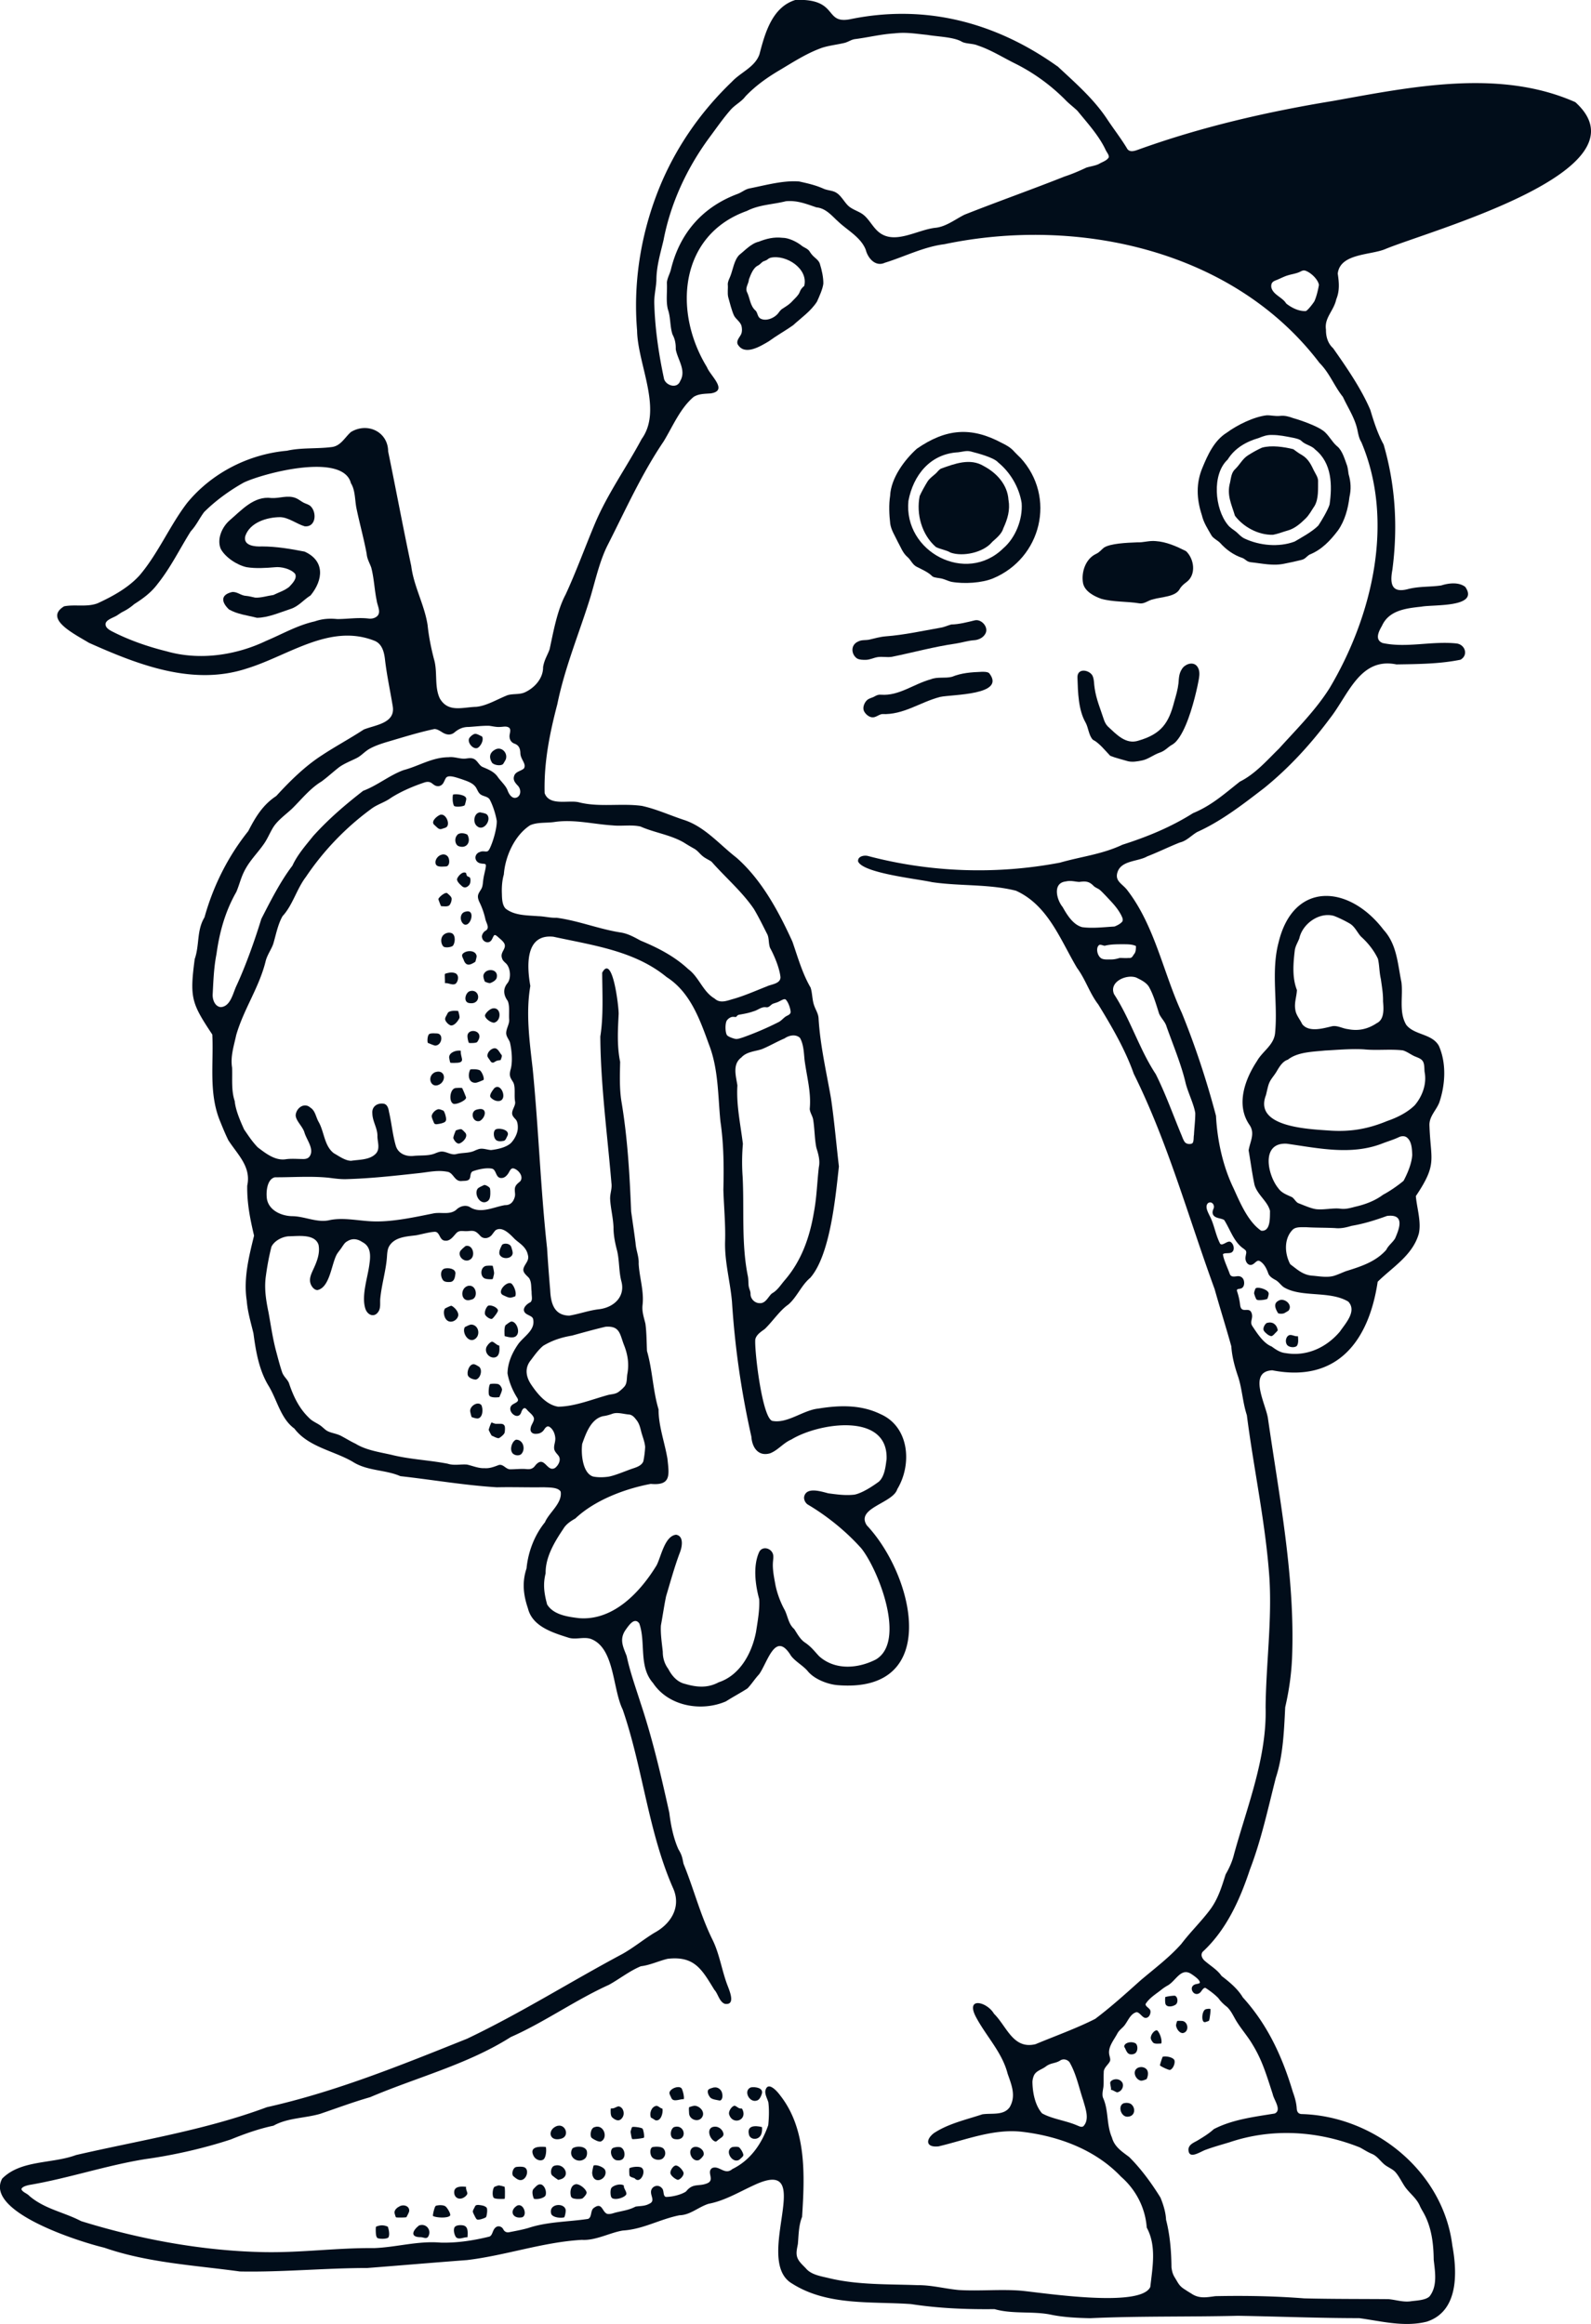 <svg xmlns="http://www.w3.org/2000/svg" id="Layer_1" data-name="Layer 1" viewBox="0 0 501.51 732.42"><defs><style>.cls-1{fill:#010d1a}</style></defs><path d="M425.12 149.5c.71 2.43.81 4.75.25 7.13-.42 3.65-1.48 7.5-3.57 10.48-2.46 3.26-5.19 6.16-9.04 7.69-1.12.73-1.29 1.39-2.65 1.69-1.57.39-3.46.81-5.09 1.12-3.68.83-7.1-.04-10.72-.42-1.3-.17-1.45-.73-2.52-1.29-2.9-.94-5.32-2.71-7.22-4.85-.92-.88-1.97-1.27-2.64-2.24-1.22-2.13-2.52-4.07-3.08-6.49-1.69-5.12-1.85-10.08.19-14.92 1.67-4.05 3.72-8.61 7.69-11.06 3.21-2.37 8.43-4.98 12.57-5.46 1.29-.04 2.74.37 4.3.18 1.41-.15 2.72.22 4.02.7 2.79.79 7.41 2.47 9.45 3.95 1.69 1.22 2.78 3.53 4.34 4.86l.13.11c1.63 1.32 2.41 4.23 3.13 6.16.24.89.31 1.74.45 2.66Zm-6.02 9.53c.87-6.02.78-13.09-4.51-17.34-1.16-1.3-3.11-1.5-4.27-2.65l-.1-.09c-.53-.52-1.5-.73-2.34-.93-2.67-.52-4.65-.95-6.94-.94-1.6-.05-2.72.38-4.2.97-3.92 1.13-7.55 3.2-9.75 6.77-5.05 4.67-4.1 15.51.01 20.55.73.98 1.86 1.57 2.76 2.32.8.73 1.48 1.54 2.58 2.05 4.71 2.2 10.77 2.8 15.75.93 1.85-1.09 5.63-3.14 7.47-5.05.97-1.44 2.99-4.83 3.53-6.58Z" class="cls-1"/><path d="M415.48 151.53c-.03 2.57.2 5.61-1.08 7.87-.93 1.35-1.69 2.9-2.9 4.05-1.57 1.55-3.32 3.07-5.42 3.69-1.6.45-3.3 1.13-4.8 1.4-4.65.13-9.4-2.51-12.01-6.01-1.04-3.54-2.64-6.47-1.54-10.44.33-1.54.42-3.2 1.67-4.3 1.49-1.46 2.25-3.18 3.97-4.28 1.38-.88 2.94-1.77 4.43-2.43 2.98-.84 6.93-.24 9.79.46l.14.06c.56.39 1.71 1.31 2.62 1.77 2.09 1.25 2.92 3.06 3.85 5 .61 1.18 1.24 2.04 1.29 3.16Zm-9.63 272.48c-.85-.83-.67-2.76.56-3.25.84-.24 1.81.53 2.64.33l.09.08c.08.79.18 2-.2 2.71-.22.83-2.2.95-3.08.13Zm.25-10.91c-.17.11-1.08.65-1.29.76-.52.22-1.39.2-1.91.03-.7-1.12-1.68-2.92-.06-3.88 1.83-1.32 4.83 1.13 3.34 3.02l-.08.08Zm-3.36 5.94c.13.28-.09.34-.45.78-.55.47-.93 1.16-1.54 1.26-.87-.08-1.88-1.03-2.32-1.62-.52-.74.18-2.08.84-2.51l.13-.04c1.67-.48 2.99.42 3.34 2.13Zm-6.8-9.7c-.2-.38-.46-1.08-.57-1.52-.19-.42.2-1.24.32-1.63.28-.85 3.57-.03 4.13 1.13.28.33-.17 1.69-.32 1.99l-.04.04c-.59.28-1.74.39-2.47.39-.61-.01-.89-.05-1.04-.41Zm-14.4 223.78c.11.62-.13 2.25-.25 2.98-.13.51-.09.74-.37.83-.51.13-1.35.71-1.69.01-.5-.84-.23-3.34.83-3.73.43-.13 1.01-.18 1.45-.11l.04.03Zm-4.47-423.44c1.74 1.71.74 4.52.38 6.6-.93 4.28-2.86 11.74-5.6 15.93-.7 1.04-1.34 1.87-2.36 2.48-1.32.7-2.2 1.95-3.95 2.51-1.88.64-3.57 2.04-5.46 2.44-1.62.34-3.17.6-4.57.25-1.69-.52-3.96-1.04-5.49-1.68l-.14-.1c-1.39-1.46-3.46-4.05-5.39-4.98-1.31-1.34-1.39-3.79-2.3-5.42-2.28-3.97-2.41-9.52-2.56-14.18-.1-2.97 3.41-2.56 4.65-.76.67 1.17.53 2.84.78 4.16.48 3.39 1.81 6.49 2.86 9.73.28.85.65 1.63 1.29 2.28 2.69 2.47 5.64 5.78 9.64 4.48 7.19-2.09 9.55-5.49 11.29-12.3.56-1.95 1.11-3.77 1.34-5.81.13-1.72.17-3.09 1.09-4.48.88-1.45 3.16-2.34 4.49-1.15Zm-3.14-35.92c2.51 2.46 3.18 7.3.15 9.63-.84.61-1.68 1.3-2.2 2.22-1.34 2.52-5.58 2.43-8.47 3.28-1.49.29-2.67 1.53-4.28 1.25-3.97-.65-8.2-.36-12.04-1.44-2.25-.81-5.09-2.29-5.68-4.83-.66-3.46.75-7.73 4.05-9.29 1.07-.46 1.71-1.36 2.58-2.04 2.1-1.26 6.93-1.49 10.34-1.62 2.14.09 3.79-.6 5.93-.39 3.34.22 6.53 1.64 9.45 3.11l.17.13Zm-1.46 463.12c2.09.04 2.55 3.46.39 3.85-1.02.04-1.88-1.15-2.11-2.16-.17-.37.19-1.31.31-1.63l.04-.04c.27-.06 1.02-.05 1.38-.01Zm-2.02-7.89c.88.43.97 2.29.08 2.8-.85.59-2.75.94-3.16-.27-.15-.5-.13-1.72-.06-2.13l.03-.04c.56-.19 2.74-.52 3.12-.37Zm-1.68 23.35c-.55.01-2.46-.93-2.94-1.26-.32-.2-.17-.29-.01-.94.18-.6.45-1.45.65-1.92l.04-.04c.88-.28 3.22.08 3.69 1.09.33 1.02-.51 2.88-1.43 3.07Zm-3.9-12.38c.81.9 1.48 2.94 1.21 4.01l-.05.04c-.66.01-2.02.24-2.56-.29-.48-.6-.9-1.17-.66-1.96.27-1.07 1.5-2.28 2.06-1.8Zm-3.44 15.25-.06.05c-.36.14-1.52.69-2.1.36-1.08-.43-1.86-1.81-1.5-2.94.46-1.35 2.42-1.63 3.44-.73.95.69.71 2.38.23 3.26Zm-3.32-11.12c.65.78.57 2.57-.45 3.11-.76.36-1.74.37-2.27-.31-.24-.29-.43-.66-.61-1.09-.15-.47-.52-.69-.38-1.11.5-1.24 2.72-1.35 3.62-.67l.09.08Zm-1.45 19.12c1.35 1.16 1.17 3.72-1.11 3.86-2.1.25-3.34-3.28-1.44-4.2l.17-.05c.7-.19 1.81-.14 2.38.39Zm-3.2-7.26c.98.81.59 2.98-1.22 3.44-.59 0-1.43-.79-2-.76l-.05-.08c.17-.6-.45-1.96-.15-2.48.75-1.02 2.61-1.09 3.43-.11Zm-31.83-511.71c11.42 12.39 6.63 31.72-8.65 38.06-3.39 1.4-9.01 1.8-13.09 1.06-.93-.22-1.66-.61-2.56-.88-1.15-.39-2.7-.32-3.37-.81l-.14-.1c-1.15-1.22-3.36-2.18-4.83-2.93-1.38-.67-1.88-2.22-2.97-3.12-1.46-1.25-2.09-3.11-3.04-4.8-.97-2.05-2.04-3.62-2.36-5.64-.33-2.78-.48-6.01-.04-8.79.24-5.64 4.56-11.38 8.4-14.85 9.18-6.37 17.14-7.04 26.84-1.83 1.62.78 2.86 1.52 3.97 2.81.79.78 1.08 1.13 1.82 1.82Zm-5.36 28.54c3.79-3.25 6.16-9.07 5.77-14.26-.79-5-3.64-9.74-7.46-12.83l-.11-.13c-1.52-1.44-6.02-2.65-8.56-3.3-1.29-.31-2.56.13-3.87.28-8.84.47-14.17 7.24-15.69 15.32-1.58 16.09 18.21 26.47 29.92 14.92Z" class="cls-1"/><path d="M317.9 157.57c.55 3.18-.29 5.98-1.62 8.89-.52 1.81-2.18 3.11-3.46 4.27l-.13.14c-2.75 3.28-9.17 4.65-13.06 3.28-1.4-.85-3.3-1.04-4.65-1.78-4.46-3.92-6.2-10.35-5.09-16.04.48-1.13 1.68-3.3 2.48-4.58.79-1.27 2.37-2.1 3.28-3.26.29-.31.59-.61.95-.8 4.29-1.53 9.18-3.44 13.51-.8 4.04 2.14 7.5 5.86 7.78 10.7Zm-6.11 54.56c5.56 7.02-11.8 6.68-15.46 7.51-6.37 1.66-11.52 5.7-18.31 5.4-1.12.18-1.97 1.15-3.14 1.02-1.07-.11-2.14-1.08-2.56-2.01-.47-1.04.09-2.6 1.03-3.45.73-.61 1.69-.71 2.38-1.15.64-.37 1.25-.6 2.02-.51 5.65.41 10.16-3.34 15.62-4.85 2.16-.88 4.49-.24 6.68-.79 3.08-1.24 6.04-1.45 9.41-1.58.71 0 1.59-.04 2.18.32l.14.09Zm-1.41-12.07c-.69 1.03-2.13 1.67-3.43 1.71-1.99.17-3.67.74-5.6 1.04-7.07 1.02-13.34 2.79-20.24 4.19-1.53.23-2.9-.13-4.41.08-1.34.2-2.39.85-3.85.87-.89.01-1.85-.03-2.53-.34-1.94-1.11-2.43-4.29.19-5.44 1.17-.6 2.25-.33 3.5-.59 1.74-.41 3.43-.9 5.21-1.04 5.86-.45 11.5-1.71 17.21-2.71 1.18-.17 2.38-.75 3.44-1.03 2.3-.01 5.14-.75 7.45-1.31 2.15-.46 4.57 2.38 3.17 4.41l-.11.18ZM258.46 83.24c.57 1.78 1.11 4.2 1.07 6.15-.17 1.63-1.32 4.16-2.01 5.68-1.92 2.99-4.94 5.08-7.56 7.46-2.53 1.77-5.16 3.23-7.65 5.05-2.7 1.6-7.72 4.7-9.83.83-.43-1.46 1.11-2.39 1.32-3.65.13-.6.09-1.32-.04-1.92-.28-1.41-1.91-2.29-2.43-3.48-.66-1.46-1.32-4-1.78-5.7-.31-1.36-.01-2.64-.14-4.05 0-.93.47-1.73.8-2.56.83-2.06 1.2-5.12 2.85-6.74 1.63-1.27 3.76-3.62 6.09-4.13 2.47-.97 4.74-1.55 7.51-1.24 1.87-.01 4.43 1.2 5.97 2.43l.13.11c.88.65 2.04.92 2.6 2.01.19.29.41.57.64.84.83.97 2.08 1.59 2.47 2.89Zm-4.93 6.78c1.25-5.39-5.73-9.85-10.57-8.81-.55.14-.92.45-1.15.64-.28.24-.97.39-1.4.64-.5.38-.9.89-1.45 1.18-1.54.69-2.33 2.92-2.89 4.39-.05 1.31-1.2 2.53-.66 3.86 1.02 2.01.98 4.48 2.83 6.04.62.73.53 1.91 1.46 2.43 1.88 1.03 4.76-.29 5.86-2.02.24-.31.5-.64.8-.89 1.45-.97 2.41-1.44 3.64-2.83.76-.78 1.66-1.57 2.06-2.56.31-.88.75-1.39 1.38-1.92l.09-.14Zm-16.8 567.81c1.31-.23 4.16.14 3.36 2.19-.27.85-.76 1.73-1.45 1.94-2.36.9-4.43-3.03-2.04-4.09l.13-.04Zm-.63 14.94c-.79-3.02 2-2.93 4.02-2.44l.09.09c.06.81-.01 2.22-.69 2.9-.95 1.12-2.97.98-3.43-.55Zm-6.29-6.5c-.2-.92.76-2.39 1.62-2.64.55-.09 1.17.75 1.8.83.24.01.55.03.62.05l.06.05c1.99 3.64-3.06 5.4-4.1 1.71Zm3.29 10.58c.47.45 1.07 1.49 1.2 2.1.14.65-.57.99-.98 1.45-2.16 2-5.19-2.52-2.56-3.72l.13-.04c.41-.08 1.88-.23 2.22.2Zm-5.04-4.33c.01.89-.81 1.17-1.48 1.72-.37.2-.69.75-1.07.67-1.58-.42-2.93-3.67-1.03-4.53l.14-.04c1.55-.52 3.2.59 3.44 2.18Zm-.43-12.79c.32 1.17-.14 2.43-.9 2.23-.71-.15-2.2-.31-2.76-.85-.6-.6-1.21-1.94-.67-2.55.22-.31 1.27-.59 1.67-.7h.14c1.18-.22 2.32.71 2.53 1.87Zm-8.86 16.91c1.43-.41 3.49 1.01 2.99 2.61-.31.56-1.09 1.36-1.52 1.52-2.19.69-3.82-3.22-1.62-4.09l.14-.04Zm.39-13c1.5.17 3 1.85 2.29 3.35-1.02 2.14-4.28 1.11-4.25-1.13-.04-.39-.08-1.5 0-1.74l.04-.05c.31-.1 1.41-.53 1.92-.42Zm-3.79 20.82c.51.85-.78 2.39-1.71 2.53-.78-.2-2.16-1.25-2.33-2.06-.14-.88.8-2.23 1.45-2.42l.11-.04c.9-.17 2.14 1.22 2.47 1.99Zm-.35-25.97c.31.76.71 2.34.52 3.06h-.08c-1.09-.09-3.2 1.06-3.83-.36-.18-.51-.67-1.17-.61-1.71.27-1.43 3.54-2.53 4-.99Zm-2.5 11.85c3.45-1.06 4.41 4.47.27 3.81-1.86-.18-1.58-3.04-.41-3.76l.14-.05Zm-3.45 6.71c.88.9.79 2.23.05 2.97-.66.9-2.84.92-3.71-.36-.53-.76-.65-2.6.25-2.99l.11-.04c.8-.15 2.64-.2 3.28.42Zm-3.9-9.71c-.51-1.34.11-3.36 1.67-3.68.67-.08 1.26.8 1.88.84l.1.08c.25 1.25-.46 4.05-2.22 3.62-.53-.32-.81-.55-1.44-.85Zm-2.62 3.51c.31.56.46 1.67.5 2.34 0 .45-.01.52-.33.59-.71.18-3.31.51-3.48.31-.11-.1-.41-1.69-.46-2.13-.04-.27.17-.75.24-1.04.2-.7.2-.61.9-.64.69.04 1.99.18 2.56.51l.06.06Zm-.36 12.25c1.74 1.12-.41 5.46-2.16 3.37-.53-.25-1.6-.31-1.64-1.08-.05-.52-.08-1.44 0-2.05l.04-.04c.81-.42 2.83-.66 3.77-.2Zm-5.53 5.74c-.2.88 1.35 2.24.56 3-.9.93-3.32 1.54-4.28.89-.46-.37-.48-1.21-.5-1.82.04-.62.04-1.26.55-1.66.87-.69 2.66-1.12 3.63-.52l.04.1Zm-3.71-11.7.08-.09c.6-.39 1.77-.52 2.47-.38 1.41.39 1.86 2.93.69 3.83-.57.36-.99.39-1.8.31-1.45-.24-2.34-2.57-1.44-3.67Zm2.23-13.29c1.38.38 1.83 2.38 1.01 3.49-.89 1.41-2.16.92-3.2-.03-.62-.52-.53-2.2-.47-2.8l.05-.03c.09-.03.56.01.9-.09.7-.22 1.16-.66 1.71-.55Zm-4.51 19.9c.67 1.31-.22 2.71-1.36 3.16-1.15.47-2.5 0-2.65-2.11-.04-.27.34-2.09.43-2.29l.04-.05c.87-.38 3.04.45 3.54 1.3Zm-3.22-13.4c2.93-.99 4.37 3.48 1.92 4.56-.78.11-1.85-.5-2.51-.9-.39-.28-.56-.42-.62-.79-.2-.89.09-2.47 1.04-2.81l.17-.05Zm-2.49 7.48c.22.83.04 1.94-.61 2.48-2.15 1.76-5.49-.56-3.93-3.2l.06-.06c1.09-.8 3.91-.81 4.48.78Zm-.06 13.05c.14.51-.75 1.53-1.25 1.92-.36.22-1.12.23-1.94.2-1.08-.09-1.74-.32-1.82-1.2-.24-1.29.08-3.11 1.54-3.43l.13-.03c1.15-.09 3.06 1.43 3.34 2.52Zm-9.15-20.92c2.58-.65 3.93 3.36 1.06 4.07-3.79 1.01-4.38-2.89-1.22-4.04l.17-.04Zm-.86 12.53c3.13-.87 5.25 3.65 1.43 4.42-.24.08-.31.1-.42.04-.47-.28-1.38-.95-1.77-1.3-.79-.6-.52-2.76.6-3.11l.17-.05Zm-.76 13.15c1.06-1.11 3.62-.99 4.14.6.18.66-.13 1.95-.37 2.51l-.04.04c-.97.29-3.31.13-4.01-.88-.34-.69-.29-1.72.28-2.27Zm-5.87-16.08c-1.66-3.09 1.71-3.14 3.77-2.95l.03.03c.24.88.09 3.09-.67 3.85-1.02.79-2.52.13-3.12-.92Zm3.74 12.26c-.46 1.03-2.85 1.4-3.69 1.12l-.05-.05c-.32-.79-.75-2.43-.03-3.11.7-.71 1.4-1.63 2.37-1.34 1.06.33 1.77 2.11 1.4 3.37Zm-9.28-8.9c.6-.11 1.76-.15 2.39.03 2.09.62.75 4.77-1.58 4.02-.61-.19-1.25-.75-1.71-1.15-.67-.6-.19-2.57.78-2.86l.11-.04Zm.46 12.11c1.88-.6 3.09 2.97 1.49 3.73-3.02.69-4.35-2.05-1.62-3.69l.13-.04Zm-.46-241.32c2.19.03 2.98 2.9 1.73 4.38-.5.78-2.22.76-2.92-.15-.93-1.2-.19-3.62 1.07-4.2l.11-.03Zm-3.65-32.64c-.06-.71-.18-2.83.29-3.44.48-.31 1.26-1.06 1.85-1.15 1.48-.05 2.67 2.79 1.81 4.15-.75 1.36-2.78.76-3.91.46l-.04-.03Zm2.25-12.18c-.88.27-1.81-.32-2.62-.67-2.52-1.02 1.5-5.13 2.74-3.48.74.85 1.43 2.76.99 3.76l-.04.04c-.06.04-.65.24-1.07.36Zm-2.98-16.66c.52-.39 1.49-.37 2.09-.05.5.27.64.52.8 1.02.17.61.48 1.38.34 1.99-.39 1.52-2.94 1.72-3.86.53-.81-.9.1-2.5.55-3.43l.08-.06Zm-1.88-36.38c1.32-.46 4.58.39 3.4 2.29-.29.55-.5 1.3-1.12 1.41-.79.13-1.87.28-2.5-.39-.69-.74-.9-2.76.09-3.27l.13-.04Zm-.54 333.3c.33-.11 1.09-.47 1.46-.41.45.06 1.18.24 1.66.42l.03.04c.13.6.11 2.32.09 3.03-.05.62.03.75-.29.75-.57 0-2.78.14-3.27-.38-.6-.87-.23-3.25.33-3.45Zm-.85-448.83c-.9-1.43-.9-3.03.93-4.04 1.91-1.16 4 .78 3.51 2.78-.04.38-.78 1.46-.89 1.68l-.08.08c-.74.66-2.9.32-3.48-.5Zm.69 102.68c1.85-1.83 3.78 2.16 2.48 3.54l-.1.1c-1.01.83-2.71.14-3.49-.81-.55-.75.64-2.18 1.11-2.83Zm-.82 109.38c-.08-.1-.9-1.6-.9-1.81.03-.22.56-1.72.87-2.29.32.05 1.04.52 1.64.43 1.02.09 1.96-.28 2.48.59.25.47.14 1.5.06 2.11-.09.59-1.27 1.55-1.8 1.81-.51.18-2.02-.7-2.32-.8l-.04-.04Zm-.79-118.63c-.25-.38-.43-.61-.48-.79-.25-1.18 1.08-2.56 2.23-2.61 1.07-.01 1.58 1.4 2.18 2.09.36.27-.23 1.44-.25 1.6l-.05.04c-.09.05-.78.08-1.2.23-.5.18-.83.59-1.26.59-.66-.08-.75-.66-1.16-1.15Zm-.02 105.84c-.22-.8-.04-3.02.36-3.41.65-.15 1.85-.14 2.52.01.62.22 1.09.95 1.24 1.62.03.67-.61 1.85-.84 2.47l-.04.04c-.74.08-3 .29-3.23-.73Zm1.12-121.78c2.75-.56 2.94 3.85.53 4.49-1.21.06-3.37-1.69-2.81-2.57.39-.79 1.35-1.62 2.14-1.88l.14-.04Zm2.14 106.3c.09 1.16.2 2.99-1.08 3.58-1.66.66-3.6-1.11-3.04-2.97.19-.6.99-1.6 1.66-1.85.59-.27 1.66 1.17 2.39 1.16l.08.08Zm-4.24-9.47c-.79-.73.06-2.64.69-3.13l.1-.04c.98-.27 2.8.53 3.03 1.46.1.39-1.13 2.09-1.78 2.64-.42.32-1.54-.31-2.04-.93Zm-.32-105.3c-.22-.47-.73-1.77-.29-2.42.9-1.88 4.57-1.58 4.06 1.08-.11.84-1.15 1.46-1.96 1.78-.38.24-1.54-.32-1.76-.39l-.05-.05Zm.01 89.71c.57-.25 1.94-.19 2.44-.14l.04.04c.1.39.48 1.88.42 2.46-.05.33-.22 1.01-.33 1.38-.09.31-.11.33-.36.36-.66.03-1.67.01-2.29-.25-1.44-.73-1.31-3.22.08-3.83Zm1.64-24.39c.06.36.1.92.08 1.49-.05 1.38-.22 2.29-1.49 2.69-2.05.55-3.64-2.67-2.51-4.23.39-.45 1.54-.9 2.06-1.16h.09c.38-.04 1.77.67 1.77 1.21Zm-1.04-118.02c1.73 1.64-1.04 5.65-3.13 3.67-1.36-1.15-.9-4.06.95-4.3h.1c.53.14 1.6.25 2.08.64Zm-.23 442.08-.05.05c-.57.41-2.43.98-2.86.66-.24-.17-.69-1.04-1.02-1.76-.04-.11-.14-.34-.19-.47-.23-.51.5-1.4.66-1.88.28-.73 1.71-.36 2.43-.23.48.13.9.32 1.15.59.48.39.13 2.61-.11 3.04Zm-1.91-361.39c.76.65 1.45 2.64 1.11 2.99l-.05.05c-.65.25-1.9.88-2.56.87-2.23-.01-2.36-2.65-1.58-4.19.73-.17 2.43-.11 3.08.28Zm.66-105.2c.6 1.01-.32 2.84-1.25 3.49-1.45.93-3.71-1.76-2.7-3.13.39-.51 1.04-1.06 1.64-1.21.62-.15 1.77.62 2.25.79l.05.06Zm-1.3 117.47c3.12-.73 2.46 2.67.57 3.68-2.32.67-3.26-3.18-.78-3.63l.2-.05Zm-2.02 96.94c-.05-.23-.52-1.66-.43-2.1.15-1.45 2.37-2.85 3.5-1.67.67 1.25.51 4.09-1.17 4.27-.47.01-1.46-.28-1.86-.46l-.04-.04Zm-1.24-13.53c-.14-1.24.78-3.44 2.23-3.03.48.18.95.47 1.41.76l.08.08c1.06 1.08.25 3.68-1.16 3.96-.97-.05-2.55-.61-2.56-1.77Zm2.84-131.74c.06.25-.33 1.6-.39 1.81l-.04.04c-1.6 1.06-2.93 1.53-3.68-.69-.24-.59-.66-1.12-.37-1.71.93-1.3 4.16-1.46 4.48.55Zm-3.7 116.97.06-.05c.53-.22 1.45-.81 2.1-.75 2.48.28 2.84 3.95.52 4.81-1.95.6-3.62-2.55-2.69-4.01Zm1.59-105.88c3.23-.89 3.74 4.33-.13 3.77-2.04-.2-1.38-3.14-.03-3.72l.15-.05Zm-.4 92.85c2.56-.36 3.14 4.06.74 4.39-3.26 1.15-3.68-3.68-.9-4.37l.17-.03Zm-.87-12.56c2.32-.48 3.18 3.48 1.16 4.39-1.53.85-3.58-.8-3.06-2.5.23-.64 1.35-1.49 1.8-1.86l.1-.04Zm.91-64.03c-.23-.5-.47-1.69-.42-2.3.28-2.13 3.99-1.76 3.77.52-.06.51-.38 1.12-.69 1.52-.15.38-2.23.41-2.61.31l-.05-.04Zm-.86-41.35c3.18-.76 1.38 5.17-.69 4.01-1.38-.95-1.35-3.57.48-3.96l.2-.05Zm-2.88-24.01c.67-.98 2.38-.74 3.26-.24l.05.05c1.25 2.23-.23 4.56-2.85 3.57-1.12-.57-1.27-2.43-.46-3.37Zm-.31 441.75c-.51-.69-.93-2.37-.39-3.17.56-.69 2.11-.66 2.81-.48 1.55.41 1.29 2.37 1.24 3.62l-.09.09c-1.07-.08-2.67.92-3.57-.05Zm.4-428.15c.39-.92 1.74-2.37 2.76-1.76l.05.08c.03.17.17.93.51 1.02.25.15.52.15.69.39.32.51.19 1.86-.25 2.34-.7.8-1.57 1.08-2.42.2-.79-.69-1.63-1.63-1.34-2.28Zm2.35-23.07c-.37.37-3.02.71-3.41.1-.42-.97-.47-2.48-.29-3.44.57-.38 4.37-.06 4.2 1.41-.06.5-.32 1.44-.46 1.87l-.04.05Zm-2.78 102.48c.18-.11 1.57-.61 1.88-.33.32.22.89.79 1.15 1.11.94 1.25-.99 3.2-2.11 3.36-.79-.05-1.44-1.01-1.71-1.67-.08-.55.59-1.96.74-2.42l.05-.05Zm-.45 334.02c.46-1.39 2.48-1.24 3.64-1.13l.05.09c-.2.59.41 1.58.39 2.02-.04.31-.31.67-.69.98-1.86 1.5-3.86.23-3.4-1.96Zm-.42-342.49c-1.41-.71-1.01-4.72.81-4.91.57-.05 1.52-.09 2.02 0l.04.03c.32.62.84 1.9 1.12 2.64.18.41.15.51-.19.92-.78.79-3.08 1.74-3.81 1.34Zm-1.72-28.48c.39-.9 2.53-.83 3.32-.71l.03.04c.05.27.59 1.82.34 2.25-.45.9-1.55 2.39-2.67 2.27-.69-.18-1.58-1.07-1.78-1.78-.19-.64.53-1.49.76-2.06Zm-.76 93.01c.13-.05 1.78-.94 2.01-.81.94.48 2.22 1.87 2.11 3-.25 1.73-2.76 2.9-3.96 1.12-.56-.81-.85-2.44-.23-3.25l.06-.06Zm3.23-11.04c-.13 1.08-.28 2.6-1.64 2.72-.67.04-1.91.09-2.36-.67-.7-.97-.87-2.99.45-3.51l.14-.05c1.11-.29 3.4-.04 3.41 1.52Zm.74-66.36c-.47.03-2.01.11-2.37-.03-.09-.09-.32-1.3-.37-1.66.01-1.63 2.32-2.34 3.64-2.1l.06.09c-.14.74.24 1.76.36 2.5.14.84-.53 1.13-1.32 1.2Zm-1.62-36.82c-.59.45-2.41.66-2.94.17-.67-.71-.88-2.09-.42-2.99.37-.93 1.85-1.73 3.12-1.18 1.27.7 1.01 3.07.31 3.95l-.06.06Zm.98 11.87c-.93.71-2.3-.27-3.34-.14l-.08-.05c.05-.64-.06-1.73-.05-2.41.01-.42 0-.48.36-.59.75-.2 1.69-.46 2.56-.2 1.69.29 1.49 2.51.55 3.39ZM139 285.54c-.18-.38-.51-1.24-.66-1.69-.17-.48-.22-.52-.01-.8.45-.66 2.1-2.01 2.66-1.55.39.37 1.46 1.11 1.38 1.85-.01.65-.32 1.55-.75 1.97-.59.51-1.88.28-2.57.25l-.04-.03Zm-1.94 410.13c.15-.39.22-.5.61-.6.76-.17 2.33-.22 2.9.39.61.61 1.64 2.39 1.29 2.8-.78.88-4.29.66-5.35.13l-.04-.04c-.05-.55.36-2.11.59-2.69Zm1.86-438.93c1.88-.31 3.27 3.59 1.41 4.14-.37.13-.8.28-1.17.38-.88.29-1.57-.74-2.19-1.24-1.38-1.06.76-2.85 1.82-3.26l.13-.03Zm-2.84 94.91c.14-.81 1.02-1.76 1.85-2.02.46-.25 1.57.29 1.83.39l.06.05c.41.52.81 1.9.8 2.66.03.9-.75 1.07-1.5 1.31-.98.18-2.06.56-2.33-.17-.18-.57-.78-1.62-.71-2.23Zm3.3-82.35c.87-.2 1.85.34 2.08 1.25.31.95.2 2.5-.99 2.52-1.02.01-2.93.36-3.18-.99-.22-1.18.8-2.46 1.9-2.72l.2-.05Zm-2.1 68.57c2.58-.83 3.55 1.94 1.72 3.58-2.97 2.28-4.81-2.11-1.91-3.53l.19-.05Zm-1.97-12c.65-.36 1.78-.18 2.47-.18.51.01 1.02.33 1.2.83.48 1.25-.36 2.98-1.78 2.99-.29.03-2.13-.75-2.33-.85l-.04-.04c-.19-.66-.08-2.34.48-2.75Zm-3.08 375.44c2.22-.71 3.99 1.69 2.67 3.68-.57.66-1.48.1-2.16.06-3.62.06-2.72-2.1-.64-3.71l.13-.04Zm-3.24-4.46c-.11.51-.65 1.45-.87 1.88l-.04.03c-.45.11-2 .1-2.6.09-.5-.06-.67.04-.76-.23-.09-.24-.28-.85-.34-1.12-.18-.89.62-1.68 1.41-2.08 1.24-.84 3.36-.31 3.2 1.43Zm-6.72 4.93c.28.8.69 2.67.11 3.41-.71.51-2.97.43-3.46.09-.52-.57-.45-1.87-.48-2.65.05-.61-.03-.9.22-.95 1.26-.48 2.27-.52 3.57.05l.05.05ZM96.02 173.84c6.44 2.92 5.86 8.89 1.94 13.73l-.14.13c-2.24 1.4-3.72 3.45-6.34 4.25-3.35 1.09-6.98 2.72-10.49 2.75-2.92-.76-6.15-1.09-8.82-2.64-2.29-2.18-2.83-4.55.93-5.47 1.66-.22 2.8 1.13 4.47 1.2.97.08 1.97.37 2.85.55 1.71.13 3.97-.59 5.77-.83 1.72-.85 3.44-1.34 4.97-2.56 1.06-1.12 2.57-2.67 1.87-4.1-1.39-1.64-4.51-2.29-6.3-2.09-2.86.25-6.21.45-8.98-.01-3.02-.65-6.77-3.11-8.19-5.82-1.25-3.09.45-6.84 2.78-8.9 3.79-3.22 7.69-7.8 13.2-7.08 2.6.17 5.07-1.02 7.69.01.9.36 1.68 1.06 2.52 1.48.76.39 1.63.52 2.25 1.18 1.94 2.04 1.54 6.57-1.94 6.25-2.47-.7-5.05-2.8-7.72-2.89-4.23.01-9.54 1.68-11 5.91-.83 3.13 3.07 3.43 5.27 3.32 4.61.01 9.07.79 13.41 1.63Z" class="cls-1"/><path d="M385.5 395.27c.11 1.52 1.53 4.44 2.14 6.21.39 1.02 1.3.84 2.24.73 1.12-.17 2.05.41 2.25 1.59.17.95-.08 2.02-1.03 2.28-.59.2-1.24.01-1.21.69.5 1.48.84 2.92 1.02 4.53.42 3.07 3.06.04 3.71 2.85.34 1.46-.7 2.42.11 3.72 1.43 2.14 3.49 5.46 6.1 6.47 1.4 1.01 2.72 1.94 4.49 2.1 6.6 1.11 12.78-1.77 17.02-6.77 1.78-2.61 5.45-6.47 2.66-9.47-5.9-3.55-14.83-1.17-20.37-4.56-.93-.67-1.55-1.71-2.6-2.27-.89-.48-1.86-1.07-2.23-2.01-.48-1.39-1.2-2.93-2.47-3.79-.36-.25-.66-.32-.94-.2-.59.25-1.12 1.02-1.8 1.21-1.03.36-1.97-.75-2-1.94-.03-.6.18-1.24.25-1.82-.01-.74-.19-.74-.69-1.2-3.17-2.06-4.27-5.96-6.23-9.08l-.1-.1c-1.08-.62-3.27-.45-3.57-2.06-.09-.41.04-.84.18-1.26.71-1.21-.39-2.74-1.63-1.97-1.08 1.02-.08 2.78.45 3.91 1.52 2.86 1.83 5.91 3.34 8.86.76.98 2.52-1.32 3.46-.41.84.66 1.21 2.3.37 3.03-.67.7-2.42.13-2.94.74Zm-27.27 238.87c-2.11.55-2.8 3.22-4.14 4.58-.65.66-1.35 1.21-1.83 2.04-1.09 2.11-3.16 4.42-2.57 6.9.11.57.37 1.21.23 1.78-.36 1.13-2.1 2.15-2 3.71-.1 1.58.04 3.17-.11 4.56-.15 1.09-.47 2.29-.14 3.35 1.86 4.07 1.02 8.37 2.84 12.59.81 2.98 3.17 4.41 5.45 6.15 3.79 3.77 7.1 8.34 9.84 12.77.89 2.18 1.66 4.61 1.76 6.98 1.26 4.89 1.66 10.02 1.71 15.02.18 1.34.42 2.18 1.08 3.25.95 1.49 1.26 2.53 2.97 3.6.7.46 1.45.95 2.16 1.36 2.5 1.74 4.89 1.21 7.65.85 9.5-.19 18.54-.03 27.97.7 8.79.22 17.75.17 26.56.24 2.44.22 4.76 1.07 7.28.64 1.91-.22 4.56-.36 5.7-1.53 2.52-3.27 1.72-7.68 1.29-11.51-.05-5.08-.67-10.2-3.13-14.68-.52-.94-.92-1.55-1.31-2.47-1.12-2.46-3.43-3.99-4.85-6.21-.92-1.43-1.8-3.22-2.86-4.35-.84-.88-2.09-1.35-3.17-2.15-1.41-1.08-2.42-2.78-4.1-3.49-1.46-.6-2.52-1.35-3.87-2.06-13.05-5.22-27.54-6.19-41.02-1.64-2.42.74-5.05 1.45-7.5 2.36-1.72.55-5.53 3.4-5.5-.2.25-1.64 1.86-2.05 3.17-2.89 1.86-1.11 3.58-2.23 4.81-3.39 5.92-3.07 12.77-3.87 19.21-4.93 2.34-1.04-.29-4.34-.62-6.09-2.06-6.32-3.35-10.76-6.42-15.74-1.34-2.29-3.34-4.62-4.75-6.84-1.08-1.63-1.81-3.59-3.25-4.93-1.01-.78-1.9-1.6-2.71-2.75-1.18-1.22-2.62-2.29-4.02-3.21-.48-.17-.85.31-1.31.92-.78 1.29-2.27 1.32-2.9 0-.48-1.07.14-1.97 1.31-2.16.61-.13 1.06-.2 1.08-.5-.09-.88-1.57-1.88-2.33-2.43l-.18-.11c-3.43-2.44-5 2.06-7.7 3.53-.61.34-1.22.74-1.77 1.17-1.72 1.41-3.92 2.65-5.12 4.62-.15.84 1.49 1.36 1.52 2.25.11.85-.43 2.06-1.39 2.13-1.07.19-2-1.85-3-1.78Zm-2.54-332.24c1.03.11 1.21-.31 1.74-1.15.66-.69.61-1.74.65-2.55l-.08-.09c-1.15-.55-2.67-.52-4.01-.53-2.02 0-3.96.01-5.76.47-.53-.03-1.29-.48-1.76-.23-1.27.98-.45 3.95 1.07 4.38.71.23 1.44.17 2.28.17 1.18.04 2.04-.14 3.08-.46.92-.05 1.83.1 2.78-.01Zm-82.4 178.87c14.96 16 23.45 52.9-9.18 50.31-3.11-.23-7.52-1.86-9.63-4.58-1.54-1.71-3.73-2.85-5.13-4.66-4.94-8.14-7.33 1.95-10.05 5.79-1.35 1.44-2.32 3.04-3.68 4.47-2.18 1.41-4.47 2.61-6.8 4.09-7.75 3.35-18.11 1.54-22.97-5.78-4.62-5.23-2.2-12.76-4.34-18.79-1.52-2.08-3.27.6-4.25 1.95-2.13 2.99-.88 5.37.27 8.31 1.08 5.05 2.81 9.85 4.39 14.82 3.77 11.29 6.48 22.94 9.05 34.56.47 3.82 1.26 7.91 2.86 11.51 1.16 1.91 1.24 2.72 1.62 4.58 3.23 7.89 5.23 15.94 9.04 23.75 2.36 4.63 3.07 10.21 4.97 14.96.67 1.78 2.37 5.96-.98 5.45-1.78-.67-2.13-3.2-3.3-4.42-3.91-6.34-6.18-10.75-14.72-9.77-2.64.6-5.59 2.02-8.44 2.34-3.59 1.48-6.76 4.04-10.1 5.87-10.53 4.76-20.49 11.87-30.9 16.44-13.64 8.65-29.64 12.69-44.35 18.96-5.32 1.52-10.61 3.5-15.79 5.26-4.83 1.39-10.26 1.24-14.67 3.72-4.51.94-9.1 2.56-13.46 4.34-8.45 2.78-18.09 4.97-26.73 6.16-12.32 1.94-24.47 6.1-36.85 8.19-1.07.25-2.18.57-2.43 1.3.36 1.02 1.73 1.26 2.57 2.2 4.91 4.14 10.77 5.02 16.27 7.89 18.53 5.76 38.5 9.43 57.87 9.77 11.65.2 23.07-1.4 34.45-1.27 7.14-.27 13.8-2.34 21-1.73 5.16.14 10.36-.66 15.38-1.9 1.06-.45.93-2.13 2-2.92.81-.66 1.99-.2 2.37.65.41.76 1.08 1.08 1.96.87 1.91-.37 4.02-.76 5.93-1.31 6.04-2.01 12.61-1.92 18.82-2.86 1.35-.55.62-2.76 1.94-3.54 2.55-1.83 2.5 1.4 4.11 1.95.79.18 1.69-.14 2.5-.38 2.6-.64 4.32-.8 6.42-1.9 1.32-.23 2.9-.11 4.23-.85 1.91-.79.74-2.15.65-3.58-.13-1.9 2.13-2.84 3.37-1.46.87.74.28 2.46 1.29 2.83 2.1.01 4.98-.75 6.38-1.71 2.23-2.79 3.93-1.45 6.67-2.58 2.55-1.06-.33-3.49 1.55-4.8 2.25-.98 3.96 2.39 6.38.31 5.72-2.78 9.27-7.98 11.31-13.83.24-2.29.32-4.99.04-7.19-.32-1.15-1.11-2.42-.95-3.65.74-3.25 3.73.14 4.7 1.49 8.42 10.73 7.69 25.49 6.88 38.25-1.09 2.65-1.09 5.86-1.32 8.51-.24 1.39-.67 2.8-.22 4.19.52 1.55 1.9 2.58 2.9 3.71 1.73 1.92 4.79 2.32 7.33 2.95 9.03 2.14 18.46 1.81 27.78 2.16 4.34-.04 8.52 1.12 12.92 1.53 6.52.39 13.32-.31 19.72.22 7.44.74 37.6 5.44 40.65-1.18.71-6.26 2.01-12.95-1.12-18.72-.45-6.28-3.46-11.99-8.1-16.03-8.01-8.44-19.44-12.73-30.98-14.13-9.12-1.11-17.84 2.51-26.51 4.56-3.95.45-4.24-2-1.55-4.13 4.56-3.03 10.13-4.24 15.32-5.96 2.97-.45 6.7.47 8.62-2.25 2.06-3.53.62-6.94-.64-10.52-1.72-6.75-6.68-11.71-9.94-17.8-3.53-6.62 3.44-4.94 5.63-1.13 4.05 3.97 6.01 11.33 13.11 9.59 6.04-2.52 13.22-5.11 18.81-7.98 4.97-3.74 9.6-7.93 14.22-12.07 4.39-3.73 9.18-7.3 12.95-11.59 2.83-3.73 6.26-7.03 9.05-10.77 2.52-3.4 3.64-7.17 4.88-11.09 1.15-2 2.09-4.05 2.64-6.33 4.18-15.19 10.39-30.46 9.96-46.33.14-13.61 2.02-27.11 1.21-40.63-1.17-17.21-4.94-34.38-7.12-51.44-1.31-3.97-1.46-8.09-2.72-12.03-1.12-3.27-1.94-6.3-2.18-9.68-1.68-6.05-3.55-11.94-5.26-18.02-8.3-22.71-14.73-46.21-25.48-67.84-2.71-7.68-6.94-14.9-11.18-21.84-2.79-3.62-3.96-7.82-6.71-11.54-5.26-8.84-9.12-19.75-19.26-24.33-8.57-2.16-17.61-1.39-26.48-2.7-4.51-1.03-21.68-2.81-23.27-6.51-.2-1.57 1.76-2.05 3.08-1.74 19.76 5.23 40.6 5.9 60.53 2.11 6.75-1.94 13.28-2.61 19.71-5.65 7.87-2.51 15.29-5.56 22.27-9.96 5.87-2.42 10.02-6.2 14.74-9.92 4.85-2.41 8.54-6.7 12.35-10.42 5.61-6.21 11.55-12.08 15.97-19.11 13.32-22.42 20.64-52.32 9.97-77.49-.65-1.04-.89-2.19-1.15-3.41-.73-3.97-3.02-7.28-4.65-10.82-2.74-3.41-4.18-7.51-7.38-10.71-26.98-35.54-76.1-46.27-118.26-37.41-6.46.79-12.66 3.97-18.75 5.84-2.92 1.35-5.32-1.35-6.02-4.09-1.59-4.07-5.96-6.2-8.93-9.13l-.17-.14c-1.82-1.73-3.69-3.85-6.43-4.09-3.2-1.08-6.07-2.27-9.64-1.94-4.2 1.06-8.39 1.06-12.29 3.06-21.15 7.52-23.43 31.55-12.59 49.24 1.02 2.69 6.81 7.37 1.22 8.26-1.87.15-3.83.08-5.45 1.13-4.24 3.6-6.58 9.33-9.43 14.01-7.03 10.38-12.11 21.81-17.76 32.9-2.43 4.93-3.68 10.61-5.25 15.93-3.44 11.22-8.09 22.17-10.49 33.94-2.44 9.32-4.27 18.44-4.01 28.06 1.46 4.15 7.47 2.13 10.73 2.88 6.44 1.67 13.39.24 19.94 1.15 4.6 1.01 8.95 3.02 13.27 4.43 6.56 2.14 11.18 7.74 16.51 11.87 7.96 6.98 13.32 16.96 17.65 26.46 1.73 4.98 3.14 10.06 5.73 14.49.57 1.67.48 3.83 1.11 5.6.45 1.36 1.26 2.48 1.4 3.95.47 8.48 2.48 17.06 3.92 25.32 1.06 7.19 1.68 14.51 2.5 21.52-1.07 9.63-2.74 27.9-9.03 35.09-2.79 2.3-4.16 6.04-6.93 8.44-2.61 1.77-4.95 5.32-7.4 7.68-1.18.87-2.7 1.8-3 3.32-.29 3.51 2.18 24.65 5.35 25.64 4.81.94 9.71-3.4 14.57-3.88 6.49-1.06 13.32-1.29 19.53 1.74 9.15 4 10.02 15.88 5.31 23.66-1.36 4.48-13.32 5.92-9.55 11.48Zm6.16-20.63c.85-15.23-21.4-11.76-30-6.48-2.51 1.06-4.2 3.37-6.68 4.34-3.74 1.12-5.7-1.83-5.92-5.22-3.18-14.17-5.18-27.97-6.12-42.55-.57-6.51-2.41-12.78-2.16-19.32.14-5.17-.39-10.67-.55-15.95.18-7.1.13-14.43-.93-21.56-.8-8.1-.61-16.54-3.62-24.24-2.83-7.8-5.87-16.45-13.29-21.2l-.18-.14c-10.07-8.21-23.22-9.92-35.57-12.61-8.99-.94-8.35 9.36-7.26 15.52-1.48 8.67-.23 17.52.76 26.25 1.86 19 2.47 37.74 4.52 56.38.28 4.52.6 8.77.98 13.24.19 4.1 1.22 7.95 6.01 8.02 3.23-.53 6.1-1.64 9.41-2.02 4.66-.56 8.38-3.99 6.99-8.9-.79-3.12-.57-6.29-1.3-9.46-.64-2.44-1.16-4.89-1.15-7.41-.11-3.12-.94-6.09-1.07-9.07-.01-1.83.66-3.09.41-4.94-1.29-15.39-3.4-30.9-3.5-46.17 1.03-6.39.62-13.66.59-20.1 3.32-6.24 5.28 11.2 5.19 13.03-.25 5-.56 10.05.47 15.06-.09 4.27-.23 8.31.38 12.31 1.97 11.66 2.61 23.11 3.09 34.86.53 3.76.94 6.43 1.39 9.94.15 2.33 1.09 4.19.98 6.51.22 4.29 1.74 8.63 1.22 13.04-.22 2.11.42 3.83.9 5.84.38 2.6.38 6.12.5 8.63 1.73 5.95 1.87 12.52 3.65 18.4-.03 5.21 1.94 10.42 2.8 15.55.52 5.03 1.27 8.54-5.26 7.93-7.97 1.49-17.6 5.05-23.78 10.91-1.4.78-2.93 1.8-3.76 3.23-2.9 4.3-5.68 9.01-5.6 14.04-.89 3.51-.45 6.39.48 9.83 2.02 3.27 6.47 3.86 10.02 4.3 10.81.88 19.29-8.15 24.48-16.65 1.4-2.66 2.55-9.27 6.14-9.64 2.51.39 1.92 3.83 1.2 5.61-1.66 4.39-2.97 9.18-4.35 13.79-.64 3.09-1.06 6.12-1.63 9.18-.17 2.67.34 5.82.59 8.31-.01 1.95.56 3.83 1.73 5.39 1.11 2.15 2.8 4.18 5.37 4.75 3.85 1.13 7.19 1.26 10.5-.52 6.77-2.22 10.53-9.27 11.8-15.94.53-3.4 1.18-7 .99-10.26-1.2-4.43-2.02-10.38-.03-14.81.87-1.88 3.43-1.46 4.25.29.39.81.2 1.78.13 2.66-.23 2.44.38 5.19.81 7.59.59 2.74 1.64 5.49 2.95 7.82.97 2.1 1.17 4.34 2.93 5.87 1.06 1.63 1.94 3.36 3.6 4.39 1.9 1.35 2.85 2.69 4.24 4.16 5.02 4.51 12.24 3.93 17.89 1.04 9.64-5.68.85-28.16-4.55-34.99-4.71-5.3-10.75-10.21-16.95-13.87-.75-.53-1.22-1.5-1.11-2.38.65-3.28 5.35-1.71 7.63-1.13 2.71.36 5.47.75 8.28.41 2.6-.55 5.91-2.81 7.63-4.07 1.74-1.53 2.13-4.52 2.41-6.85Zm-127.5-164.67c-.22-.66.39-1.77 1.08-2.13 1.5-.89.24-2.38-.04-3.72-.41-1.86-1.06-3.71-1.95-5.49-.2-.5-.39-1.02-.39-1.54-.03-1.15 1.02-2.05 1.32-3.02.24-.76.25-1.55.37-2.37.27-2.06 1.17-4.53.67-4.84-.42-.22-.88-.11-1.38-.24-1.82-.23-2.47-2.41-.78-3.45.19-.08.59-.23.79-.31 1.2-.23 1.96.38 2.48-.52.05-.09.15-.25.2-.33 1.04-2.05 2.32-6.37 2.27-8.79-.34-2.15-1.32-5.16-2.28-6.84-.78-1.06-2.38-.85-3.2-1.87l-.13-.15c-.29-.39-.5-.87-.73-1.3-.87-1.77-2.9-2.34-4.7-2.99-2.09-.67-4.38-1.52-5.05-.29-.62 1.06-.75 2.2-2.19 2.48-1.06.04-1.39-.34-2.1-.85-.69-.59-1.55-.6-2.41-.32-3.58 1.2-7.37 2.81-10.56 4.85-2 1.46-4.24 2-6.19 3.46a86.299 86.299 0 0 0-20.6 21.42c-2.97 3.9-4.16 8.9-7.38 12.4-1.46 2.53-2.06 5.76-2.89 8.59-.46 1.58-1.97 3.63-2.44 5.59-2.04 8.33-6.91 15.08-9.29 23.33-.7 3.31-1.87 6.71-1.29 10.24.13 3.55-.31 7.13.83 10.54.25 2.85 1.82 6.44 2.97 8.96 1.34 1.92 2.37 3.6 4.27 5.6 2.55 1.94 5.54 4.3 8.89 3.76 1.76-.25 3.71-.06 5.6-.06.67-.01 1.32-.18 1.77-.69 1.81-2.32-.9-5.37-1.55-7.77-.62-1.9-2.67-3.57-2.74-5.32.15-2.29 2.69-4.16 4.61-2.44 1.59.99 1.72 2.9 2.6 4.47 1.82 3.13 1.77 7.64 4.85 9.94 1.44.79 3.57 2.38 5.44 2.36 2.58-.39 5.9-.24 7.8-2.28 1.32-1.46.56-3.45.47-5.26.13-2.69-1.57-4.76-1.6-7.46-.18-2.04 1.49-3.25 3.48-3 1.09.13 1.57 1.21 1.76 2.55.84 3.57 1.12 7.13 2.13 10.63.73 2.66 3.43 3.63 5.96 3.25 2.37-.18 4.71.06 6.71-.87.5-.19 1.02-.38 1.54-.45 1.68-.18 3.07 1.16 4.8.8 1.91-.52 4.13-.24 5.91-1.11.28-.13.64-.27.93-.37 1.39-.59 2.83.11 4.21.19 2-.24 4.58-.76 6.18-2.14 1.13-1.12 2.23-3.12 2.24-4.84.03-.94-.11-2.13-.71-2.71-.42-.48-.94-.95-1.06-1.64-.19-1.35 1.08-2.53.93-3.86-.37-1.83.15-4.39-.51-5.96-.25-.51-.6-.95-.85-1.48-.5-.93-.29-2.04 0-2.99.61-2.44.28-5.97-.29-8.34-.34-.93-1.08-1.72-1.17-2.75-.06-1.48 1.01-2.89.95-4.35-.17-1.88.25-4.2-.46-5.93-1.32-1.8-1.57-3.74-.15-5.53 1.29-1.52 1.03-4.7-.25-6.14-.39-.41-.92-.8-1.22-1.32-.15-.33-.31-.75-.32-1.12-.11-1.43 1.4-2.41.95-3.77-.32-.9-1.52-1.74-2.25-2.43-.32-.24-.81-.71-1.13-.27-.36.51-.57 1.36-1.08 1.76-.95.81-2.48.04-2.64-1.17Zm-10.63-56.82c1.99-.29 3.76.69 5.7.39.69-.09 1.45-.2 2.11.03 1.31.42 1.8 2.06 2.92 2.61 1.88.81 3.77 1.49 4.98 3.35.92 1.24 2.36 2.57 2.92 3.93.45 1.34 1.59 3.17 3.2 2.24 1.22-.83 1.01-2.7.03-3.64-.84-.92-1.59-1.78-1.07-3.14.47-1.3 2.2-1.43 3.04-2.25l.08-.13c.67-1.4-1.11-2.71-1.2-4.61-.04-1.43-.39-2.55-1.86-3.07-1.36-.5-1.8-1.85-1.44-3.2.1-.64.28-1.49-.33-1.88-.89-.52-1.74-.2-2.71-.19-1.16.11-2.39-.22-3.54-.36-2.02-.05-4.28.24-6.4.37-1.91-.01-3.26.66-4.66 1.86-1.22.84-2.5.6-3.79-.24-.85-.53-1.63-.98-2.37-.97-5.16 1.09-10.22 2.7-15.32 4.19-1.74.55-3.48 1.13-5.08 2.02-1.58.88-2.53 2.13-4.06 2.92-1.85.94-4.32 1.87-5.92 3.18-1.78 1.41-3.31 2.84-5.22 4.24-3.58 2.16-6.35 5.68-9.21 8.49-2.11 2.01-4.81 3.81-6.23 6.33-.97 1.66-1.69 3.46-2.83 5.02-2.06 2.94-4.53 5.22-6.2 8.71-.98 2-1.49 4.21-2.37 6.25-3.53 6.18-5.31 12.72-6.25 19.56-.84 4.24-.98 8.49-1.2 12.66-.11 1.76.75 3.93 2.56 4.07 3.09-.2 3.82-4.41 4.94-6.74 2.95-6.39 5.76-14.3 7.84-21.07 2.86-5.6 6.12-11.99 9.79-16.76 1.59-3.48 4.21-6.42 6.6-9.4 4.94-5.44 10.08-9.83 15.71-14.2 4.46-1.66 8.26-4.89 12.76-6.53 4.77-1.26 8.99-4.02 14.08-4.05Zm7.71 149.27c-.67-.06-1.36.08-1.99.08-1.16.04-2.22-.34-3.13.55-1.01 1.04-1.97 2.67-3.64 2.44-1.88-.09-1.53-2.99-3.4-2.78-1.63.1-4 .78-5.69 1.09-3.02.38-6.7.53-8.45 3.35-.55.88-.65 2-.73 3.03-.23 4.39-1.71 9.05-2.14 13.62-.1 1.27.15 2.53-.38 3.71-1.2 2.39-3.59 1.64-4.32-.6-1.31-4.13.8-9.93 1.3-14.12.38-2.58.47-5.46-2.23-6.84-1.5-1.02-3.08-1.24-4.58-.37-1.02.55-1.12.94-1.69 1.68-.55.92-1.11 1.49-1.67 2.34-1.8 2.9-2.2 10.61-6.23 11.47-1.17 0-2.34-1.59-2.34-3.04-.04-1.04.39-2.06.85-3.09 1.2-2.56 2.41-5.33 1.83-8.17-1.18-3.49-6.39-2.69-9.45-2.65-1.94.13-4.46 1.36-5.39 3.31-.83 3.25-1.41 6.53-1.83 9.78-.43 3.85.19 7.41.94 11.03.74 4.16 1.26 7.73 2.2 11.48.64 2.36 1.26 4.89 2.09 7.33.56 1.4 1.52 2 2.1 3.26 1.35 4.07 3.13 7.93 6.3 10.98 1.21 1.32 2.9 1.74 4.23 2.94.52.43 1.01.93 1.6 1.25 1.25.67 2.95.8 4.39 1.58 1.6.85 2.99 1.73 4.49 2.42 3.21 2.01 7.47 2.64 11.22 3.48 5.88 1.48 11.89 1.68 17.83 2.83 2.04.67 4.14.09 6.12.28 1.69.38 3.68 1.22 5.4 1.12 1.68.14 3.03-.41 4.56-.98 1.46-.41 2.25 1.38 3.65 1.34 1.68.01 3.43-.23 5.18-.06 1.11.11 1.99-.11 2.7-1.15 2.93-3.5 3.63 2.32 6.23.78 1.16-.9 2.02-2.69 1.04-3.9-.42-.57-1.26-1.31-1.32-2.2-.14-1.11.52-2.29.33-3.59-.15-1.26-.76-2.64-1.9-3.31-.65-.33-1.2.32-1.54.84-.47.8-1.34 1.38-2.43 1.4-1.4.15-2.15-.69-1.85-1.87.14-1.03 1.13-2 1.02-3.04-.31-1.12-1.52-1.8-2.22-2.7-.84-1.02-1.4-.17-1.72.64-.94 3.4-5.25-.53-2.76-2.27 1.07-.67 2.14-.88 1.45-2.05-1.41-2.2-2.61-4.99-3.08-7.75.06-3.44 1.54-6.66 3.53-9.45 2.01-2.5 5.35-4.37 4.51-7.78-.27-.81-1.52-1.03-2.33-1.68-1.45-1.32.27-2.93 1.49-3.5l.11-.09c.66-.79.25-1.74.28-3.21-.19-1.66.01-3.07-.8-4.33-.78-.88-2.13-1.78-1.73-3.08.39-1.36 1.72-2.3 1.43-3.91-.13-.65-.33-1.34-.69-1.9-.87-1.46-2.2-2.22-3.48-3.36-1.44-1.46-3.9-4.19-6.07-2.83-.39.38-.69.84-1.03 1.27-.87 1.29-2.72 1.72-3.81.51-.65-.7-1.36-1.5-2.38-1.55ZM496.65 32.27c23.73 21.63-46.41 40.51-60.19 46.31-4.67 1.85-14.07 1.32-14.78 7.65.42 2.84.64 5.4-.46 8.07-.8 3.72-3.83 5.84-3.25 9.61-.04 2.18.6 4.34 2.24 5.82 4.1 5.83 8.87 12.71 11.75 19.49 1.13 3.82 2.37 7.59 4.18 10.87 3.76 12.92 4.51 26.15 2.76 39.48-.89 4.74-.05 7.45 5.07 6.04 3.53-.87 6.85-.59 10.35-1.11 2.36-.76 5.51-1.11 7.55.46 4.61 6.6-10.17 5.51-13.81 6.23-4.79.51-10.24 1.11-12.45 6.06-1.01 1.73-2.38 4.41.25 5.41 7.56 1.62 15.43-.7 23.26.13 2.7.32 3.82 3.67 1.25 5.12-6.52 1.34-13.5 1.38-20.19 1.48-11.5-2.34-15.14 9.59-20.93 16.96-6.05 8.14-12.87 15.6-20.74 21.98-6.63 5.09-13.43 10.4-21.12 13.87-1.86 1.07-3.3 2.8-5.5 3.32-3.49 1.38-6.66 2.97-10.28 4.38-2.86 1.64-8.03 1.22-9.31 4.84-1.07 3.04 1.62 3.78 3.17 5.97 8.56 11.2 11.24 25.91 17.05 38.49 4.29 10.52 7.91 21.57 10.78 32.45.42 7.96 2.22 16 5.55 22.87 2.1 4.63 4.56 10.49 8.68 13.33 3.04.37 2.74-4.18 2.8-6.23-.74-3.04-3.93-5-4.88-8.19-.78-3.65-1.25-7.41-1.86-10.89.45-2.8 2.11-5.32.29-8-4.35-6.25-1.57-14.22 2.33-20.13 1.81-3.22 5.49-5.08 5.74-9.1.87-9.33-1.34-19.15 1.07-28.25 4.63-19.42 22.18-18.4 33.13-4 4.2 4.61 4.41 10.68 5.61 16.51.55 4.38-.88 9.42 1.52 13.42 2.57 3.27 8.11 2.72 10.28 6.61 2.41 5.49 2.05 12.15.15 17.8-.92 2.44-3.14 4.34-3.13 7.09.34 11.24 2.64 12.15-4.28 22.46.31 3.71 1.78 8.16.93 11.84-1.92 6.82-8.31 10.56-12.96 15.15-2.78 18.64-12.72 31.91-33.22 27.91-7.78.38-2.05 10.64-1.38 15.09 3.53 24.52 8.47 49.59 7.65 74.42-.17 5.69-.92 11.13-2.2 16.67-.37 7.38-.65 15.2-2.94 22.17-2.52 9.87-4.57 19.56-8.19 29-3.14 9.47-7.4 19-14.9 25.92-.79 1.09-.03 2.3.89 3.02 1.73 1.48 3.77 2.67 5.08 4.58 2.33 1.78 5.07 4 6.7 6.76 7.83 8.62 12.45 18.69 15.79 29.86.61 1.66 1.08 3.35 1.2 5.07.05 1.08.45 1.74 1.46 1.83 23.15.61 44.72 18.18 47.59 41.42 1.63 8.77 1.9 20.78-8.05 24.01-7.08 1.78-14.21-.14-21.3-1.11-12.81 0-25.38-.53-38.26-.74-15.25.37-31.23.05-46.58.76-4.01-.09-8.15-.27-12.08-1.06-5.84-1.27-12.2-.13-18.04-1.8-8.85.1-17.55-.24-26.32-1.59-12.57-.89-26.34.62-37.48-6.46-12.66-7.37 8.33-40.57-12.01-31.02-4.71 2.15-9.22 4.91-14.31 5.87-3.35 1.08-5.76 3.54-9.18 3.62-6.39 1.29-11.41 4.41-17.85 4.81-3.93.61-8.61 3.23-12.91 2.94-12.24.69-23.98 4.91-36.21 6.37-10.53.79-20.87 1.68-31.45 2.5-13.31.01-26.85 1.35-40.18 1.09-14.26-1.96-28.99-2.72-42.74-7.5C24.99 706.48-5 697.02.69 686.58c5.87-5.93 15.74-4.62 23.27-7.42 20.26-4.67 40.58-7.8 60.16-15.08 21.79-4.89 42.3-13.25 63.11-21.58 17-8.1 32.58-17.98 48.96-26.71 3.65-2.06 6.58-4.53 10.08-6.67 5.26-2.85 8.47-8.1 5.97-13.9-7.88-17.77-9.61-38.04-15.95-56.44-3.27-6.68-2.51-19.43-10.05-22.28-2.25-.74-4.6.28-6.86-.33-5.14-1.63-11.54-3.54-12.96-9.27-1.44-4.23-1.91-8.25-.45-12.61.48-5.08 2.43-10.4 5.81-14.55 1.27-3.06 5.53-6 4.95-9.65-.83-1.44-3.73-1.29-5.33-1.38-4.76.08-9.84-.1-14.77.01-10.13-.62-20.31-2.38-30.43-3.51-4.74-2.09-10.42-1.57-15.06-4.56-5.91-3.45-13.95-4.62-18.35-10.44-4.38-3.17-5.45-9.17-8.19-13.56-2.98-4.95-3.97-10.85-4.71-16.44-.83-3.48-1.83-6.71-2.11-10.26-1.08-7 .67-13.88 2.3-20.54-1.21-5.18-2.24-10.1-2.15-15.74 1.3-5.96-2.98-9.73-5.95-14.32-1.07-2.18-1.87-4.2-2.78-6.43-3.43-8.76-1.82-17.91-2.28-26.89-6.51-9.82-7.18-11.5-5.54-23.8 1.55-4.41.57-8.99 3.08-13.13 2.74-9.85 7.35-19.11 13.79-27.17 2.32-4.48 4.56-8.25 8.84-11.08 4.32-4.72 9.07-9.4 14.39-12.83 4.34-2.86 8.85-5.27 13.19-8.11 3.57-1.45 10.02-1.94 9.13-7.32-.81-5-1.91-9.92-2.47-14.97-.29-2.28-.95-4.76-3.31-5.69-14.04-5.55-27.08 4.71-40.13 8.72-17.01 5.63-34.22-1.09-49.86-8.07-4.67-2.84-14.31-7.55-7.82-11.5 3.4-.67 7.08.33 10.53-.94 4.81-2.22 9.75-4.91 13.32-8.89 5.84-6.89 9.54-15.76 14.95-22.78 7.78-9.46 19.38-15.34 31.45-16.42 4.47-1.02 9.38-.56 14.02-1.15 2.92-.29 4.18-3.04 6.14-4.75 5.23-3.17 11.69-.04 11.73 6.1 2.47 12.01 4.74 24.19 7.28 36.13.81 6.47 4.18 12.21 5.16 18.64.38 3.65 1.09 7.17 2.01 10.72 1.2 3.96.05 8.61 1.83 12.36 2.62 4.55 7.13 2.78 11.48 2.66 3.13-.29 6.3-2.19 9.43-3.49 1.71-.79 4.06-.24 5.88-1.07 3.08-1.39 5.83-4.43 5.77-7.97.41-2.42 1.36-3.63 2.06-5.63 1.17-5.35 2.34-12.16 5.04-17.23 3.4-7.36 6.14-14.99 9.31-22.51 3.95-9.31 9.91-17.62 14.67-26.52 6.7-9.29-1.29-23.53-1.45-34.19-1.36-16.11 1.54-32.42 7.95-47.19 5.16-11.76 12.59-22.23 21.95-31.21 2.78-2.98 7.24-4.58 8.67-8.62 1.71-6.54 3.96-14.92 11.4-17.16 13.66-.46 8.86 7.65 17.11 6.11 23.68-4.91 45.87.92 65.32 14.76l.18.1c5.63 5.26 11.4 10.24 15.67 16.73 2.01 3.03 4.2 5.83 6.1 8.96.74 1.52 2.34.99 3.55.56 19.9-7.19 40.71-11.98 61.57-15.39 24.83-4.47 52.44-10.19 76.33.42Zm-50.72 316.07c2.41-2.81 3.87-6.77 3.13-10.5-.13-1.16.03-2.67-.69-3.57-.48-.61-1.29-.9-2-1.2-1.38-.48-2.79-1.68-4.2-2.05-4.04-.46-8.24.1-12.29-.32-4.04-.23-8.21.17-12.18.37-4.05.41-8.7.47-11.75 2.89-1.54.48-2.52 2-3.35 3.39-1.09 1.95-2.2 2.71-2.8 4.72-.29 1.01-.5 2.08-.76 3.08-3.91 10.08 13.46 10.67 19.95 11.14 6.62.47 12.18-.48 18.26-3 3-1.03 6.19-2.57 8.53-4.81l.15-.14Zm-.77 15.62c-.08-1.88-.14-4.43-1.85-5.6-.66-.39-1.45-.34-2.16-.08-1.68.83-3.58 1.38-5.35 2.06-9.8 3.86-20.31 1.5-30.18.1-8.31-.47-6.06 9.98-2.62 14.11 1.06 1.48 2.75 2.02 4.29 2.75.74.51 1.16 1.49 1.94 1.87 1.72.65 3.87 1.64 5.61 1.9 2.47.29 5.41-.45 7.68-.15 1.6.22 3.07-.2 4.67-.62 3.31-.75 6.32-1.94 8.79-3.79 2.06-1.07 4.79-2.98 6.39-4.33l.1-.13c1.27-2.38 2.53-5.44 2.69-8.09Zm-5.42 26.37c1.49-3.4 3.07-7.8-2.52-7.13-3.72 1.34-7.28 2.47-11.2 3.13-1.71.52-3.41.9-5.21.7-2.97-.15-6.18-.09-9.17-.28-1.31.05-2.98-.19-4.06.69-2.86 2.76-2.72 7.45-.92 10.89l.11.14c2.27 1.69 4.01 3.43 7.16 3.58 2.11.2 4.39.6 6.44.06 1.26-.37 2.58-.99 3.83-1.48 4.81-1.5 9.45-2.97 12.78-6.75.66-1.39 2.01-2.32 2.75-3.55Zm-5.63-67.94c2.3-1.26 2.04-4.48 1.85-6.82.05-2.38-.37-4.66-.69-7.03-.53-2.28-.42-4.21-.92-6.37-1.29-2.74-3.22-5.08-5.27-6.94l-.15-.15c-1.06-1.18-1.86-3.02-3.34-3.95-1.45-.87-3.67-1.96-5.16-2.5-4.67-1.27-9.89 2.55-10.86 7.09-.5 1.31-1.31 2.52-1.45 3.93-.48 4.07-.83 8.51.69 12.35-.08 2.1-.9 4.05-.5 6.2.2 1.68 1.43 2.99 2.15 4.53 2.05 2.69 6.53 1.38 9.24.74 1.71-.46 3.41.65 5.12.85 3.48.7 6.43-.03 9.28-1.95Zm-19.8-227.43c.69-1.48 1.21-3.79 1.44-5.18-.32-1.83-2.67-3.97-4.32-4.49-.69-.19-1.15.13-1.78.43-1.17.53-2.74.74-3.68 1.06-.9.23-2.33.95-3.48 1.44-1.17.41-1.88.81-1.76 2.25.43 2.37 3.5 3.2 4.65 5.11l.09.1c1.66 1.32 4.07 2.52 6.2 2.34.69-.38 2.13-2.25 2.64-3.06Zm-37.95 262.7c.1-2.28.43-4.67.41-6.88-.47-2.9-2.29-6.43-3.06-9.52-1.29-5.6-3.93-11.94-5.97-17.67-.43-1.58-1.69-2.62-2.36-4.11-.9-2.83-1.77-5.87-3.11-8.3-.78-1.48-2.58-2.36-4.15-3.12-3.11-1.09-8.65 1.38-6.94 5.27 5.16 7.93 7.91 17.25 13.15 25.21 3.02 6.05 5.35 12.55 7.92 18.77.37.81.66 1.82 1.17 2.55.51.74 1.77.84 2.41.46l.1-.09c.43-.69.27-1.67.42-2.56Zm-22.51-67.41c.2-.69-.18-1.25-.39-1.76-1.3-2.5-2.92-4.06-4.91-6.2-.69-.7-1.54-1.63-2.15-2.05-.7-.41-1.35-.66-1.74-1.12l-.13-.11c-1.36-1.34-2.53-1.31-4.33-1.07-1.49-.09-2.65-.52-4.24-.15-4.25.47-2.9 5.76-.99 8.07 1.36 2.43 3.26 5.56 6.14 6.33 3.25.45 6.9-.01 10.19-.2.89-.33 2.13-.98 2.57-1.73Zm-4.4-240.54c.34-.76-.67-1.77-1.03-2.66-2.08-4.39-5.83-8.49-8.82-12.16-1.31-1.24-2.72-2.27-3.9-3.53-4.51-4.51-9.73-8.33-15.5-11.23-4-1.96-7.82-4.43-12.08-5.82-1.41-.64-3.85-.46-5.07-1.24l-.1-.06c-2.67-1.38-7.49-1.46-10.71-2.02-3.58-.34-6.57-.92-10.31-.47-4.09.24-8.38 1.29-12.22 1.78-1.39.15-1.99.78-3.45 1.21-2.71.64-5.67.92-7.87 1.82-4.39 1.66-8.56 4.35-12.43 6.66-4.21 2.47-7.8 5.05-10.98 8.38-1.26 1.68-3.09 2.53-4.55 4.1-2.46 2.78-4.62 5.93-6.84 8.91-7.07 9.61-12.21 20.66-14.44 32.34-.97 4.1-2.25 8.31-2.24 12.61-.13 2.64-.81 5.02-.65 7.75.25 8.1 1.52 16.17 3.07 23.38.65 2.09 4.14 3.16 5.08.61 2.02-3.36-.87-6.81-1.4-10.02.04-1.66-.22-3.17-1.02-4.63-.84-2.52-.55-5.31-1.44-7.87-.69-2.56-.17-5.67-.34-8.43.1-1.5.99-2.86 1.32-4.38 2.81-11.36 10.01-19.57 21.07-23.66 1.46-.59 2.25-1.43 3.76-1.72 4.99-.99 10.64-2.58 15.58-2.16 2.69.6 5.12 1.13 7.72 2.3 1.43.59 2.8.5 3.99 1.26 1.4.84 2.47 2.83 3.57 3.93 1.26 1.34 3.63 1.92 4.91 2.98 1.54 1.18 2.7 3.3 4.09 4.74 5.11 5.42 12.72-.08 18.84-.64 3.26-.41 6.15-2.7 8.95-4.1 10.48-4.15 21.11-7.89 31.56-12.04 2.47-.81 4.58-1.73 6.86-2.8 1.11-.36 2.9-.61 3.96-1.15 1.11-.67 2.37-.98 3.04-1.97Zm-7.97 620.39c2.09-2.15.64-5.72-.05-8.24-1.35-4.01-2.18-8.35-4.34-12.02l-.14-.14c-.75-.74-1.95-.94-2.84-.28-1.64.97-2.92.62-4.56 1.92-1.26.9-2.9 1.26-3.6 2.66-.28.61-.48 1.38-.51 2.08.04 3.39.83 7.44 3.04 9.94 3.14 1.77 7.51 2.28 10.94 3.76.66.24 1.39.73 2.06.32Zm-83.37-302.24c.45-2.11-.15-4.16-.78-6.16-.57-2.78-.53-6.02-1.03-9-.29-1.24-.95-2-1.06-3.22.51-5.3-.94-10.13-1.64-15.53-.22-2.27-.29-4.81-1.41-6.82l-.14-.15c-1.34-1.11-3.35-.7-4.74.27-2.56 1.09-4.94 2.51-7.19 3.4-2.09.71-4.75.76-6.44 2.62-2.88 2.16-1.69 5.81-1.24 8.81-.38 6.15.99 12.31 1.73 18.4-.29 3.43-.33 6.86-.08 10.34.53 10.19-.45 21.2 1.67 31.46.17.99.13 2.05.22 2.95.22 1.22.6 1.6.6 2.55-.03 1.54 1.35 2.9 2.79 2.9 2 .22 2.81-2.14 3.97-3.07 1.76-.97 2.76-2.7 4.07-4.21 5.19-6.04 7.82-13.37 9.17-21.48.88-4.69.99-9.45 1.53-14.04Zm-8.89-48.79c.05-.97-.74-3.4-1.62-4.11-.6-.33-1.85.73-2.92 1.02-.28.1-.6.2-.88.29-.87.28-1.3 1.36-2.34 1.16-1.48-.2-2.51.92-3.95 1.29-1.58.57-3.09.81-4.63 1.09-.46.14-.56.37-.78.62l-.09.05c-.25.1-.94-.17-1.6.1-.56.22-1.04.64-1.32 1.06-.55.94-.53 3.73.09 4.62.47.52 2.11 1.09 2.84 1.18.67.01 1.44-.28 2.1-.48 3.6-1.27 7.56-2.95 11.09-4.74.89-.39 1.44-1.07 2.2-1.68.62-.52 1.63-.65 1.81-1.48Zm-7.33-8.29c1.46-.62 4.16-.8 4.13-2.85-.31-2.83-1.88-6.65-3.3-9.24-.57-1.66-.19-3.18-1.03-4.58-1.2-2.37-2.64-5.31-4.07-7.68-3.69-5.42-9.01-9.96-13.29-14.83l-.17-.13c-.69-.47-1.63-.87-2.47-1.5-1.17-.9-1.69-1.86-2.94-2.55-1.2-.66-2.27-1.32-3.35-1.99-4.24-2.39-9.03-2.99-13.48-4.94-2.8-.66-5.97-.06-8.82-.37-6.06-.37-12.04-1.96-18.19-1.09-2.57.41-5.4 0-7.79 1.04-4.91 3.17-7.89 9.85-8.3 15.52-.57 1.96-.7 4.14-.61 6.16.03 1.49.09 3.49 1.18 4.61 2.8 2.2 6.74 2.09 10.26 2.37 2 .05 3.85.59 5.77.5 6.96.92 13.48 3.63 20.42 4.67 2.23.39 4.16 1.49 6.12 2.55 5.33 2.19 10.67 4.93 15.01 8.99 3.39 2.5 4.58 7.1 8.3 9.26 1.63 1.53 3.63.78 5.51.22 3.77-1.03 7.47-2.71 11.12-4.13ZM202.8 460.49c.29-1.39.5-3.06.56-4.49-.11-1.53-.76-3.08-1.2-4.66-.37-1.48-.65-2.81-1.69-4.01-.55-.75-1.24-1.46-2.2-1.55-1.53-.11-3.36-.71-4.86-.34l-.22.05c-.9.34-1.99.67-3.09.81-3.86.88-5.42 5.5-6.58 8.72-.41 3.11.1 9.21 3.4 10.3 1.6.33 3.37.28 4.99.04 1.97-.38 4.86-1.6 6.85-2.32 1.46-.53 3.43-.94 4.05-2.55Zm-5.07-27.38c.61-3.14.2-6.16-1.06-9.29-1.31-3.4-1.26-6.06-5.83-5.69-3.55.84-7.02 1.81-10.54 2.78-3.37.57-6.21 1.5-9.07 3.21-1.5 1.25-2.66 2.88-3.85 4.47-2.1 2.52-1.62 5.37.19 7.96 2 2.94 4.76 6.21 8.38 6.77 5.28-.06 10.71-2.33 15.83-3.72 1.09-.25 2.19-.22 3.2-.94.69-.52 1.43-1.16 1.95-1.81l.1-.15c.66-1.01.51-2.34.7-3.58Zm-33.65-60.96c.98-1.48-.69-3.5-2.11-3.9-.62-.18-.99.2-1.38.9-.45.89-1.26 2.04-2.41 2.09-2.05.17-1.59-2.61-3.13-2.95-1.85-.34-4.32.23-6.02.84-.76.38-.67 1.3-.87 2.04-.33 1.12-1.52.93-2.65 1.03-2.3.23-2.56-2.75-4.63-2.94-2.97-.55-5.68.11-8.62.43-7.7.84-15.37 1.71-23.22 1.92-1.87.04-3.64-.22-5.47-.45-5.67-.57-11.29-.11-16.9-.14-2.57.56-2.88 4.88-2.5 7 .74 3.54 4.66 5.23 8.01 5.26 3.93.05 7.88 2.2 11.82 1.22 4.62-.92 9.52.39 14.25.43 5.88.11 12.77-1.4 18.5-2.55 2.36-.41 5.04.53 7.03-1.08 1.11-1.16 3.09-1.77 4.53-.76 3.35 2 7.41-.18 10.84-.74 1.6.04 2.58-.84 3.07-2.44.31-1.01.01-1.55.06-2.52.01-1.29.93-1.87 1.71-2.56l.1-.14Zm-44.96-178.23c.94-1.27-.2-3.16-.37-4.61-.71-3.31-.84-7.13-1.74-10.48-.53-1.46-1.31-2.7-1.43-4.3-.89-4.79-2.2-9.46-3.18-14.16-.56-2.57-.36-5.77-1.74-8.01l-.06-.13c-2.52-9.64-27.25-3.21-33.73-.17-4.35 2.42-8.9 5.69-12.54 9.33-1.62 2.2-2.36 4.05-4.21 6.07-3.49 5.55-6.25 11.31-10.42 16.54-2.02 2.72-4.58 4.61-7.36 6.37-1.25 1.07-2.34 1.8-3.81 2.52-.81.48-.74.48-1.36.87-1.27 1.01-4.9 1.64-3.64 3.85.41.59 1.11 1.02 1.76 1.36 5.45 2.8 11.4 4.85 17.23 6.29 10.35 2.97 21.86 1.26 31.35-3.28 5.27-2.22 9.82-4.91 15.34-6.15 2.41-.83 4.58-.98 7.14-.73 3.25-.01 6.53-.55 9.77-.17 1.11.17 2.36-.17 3.02-1.02Z" class="cls-1"/></svg>